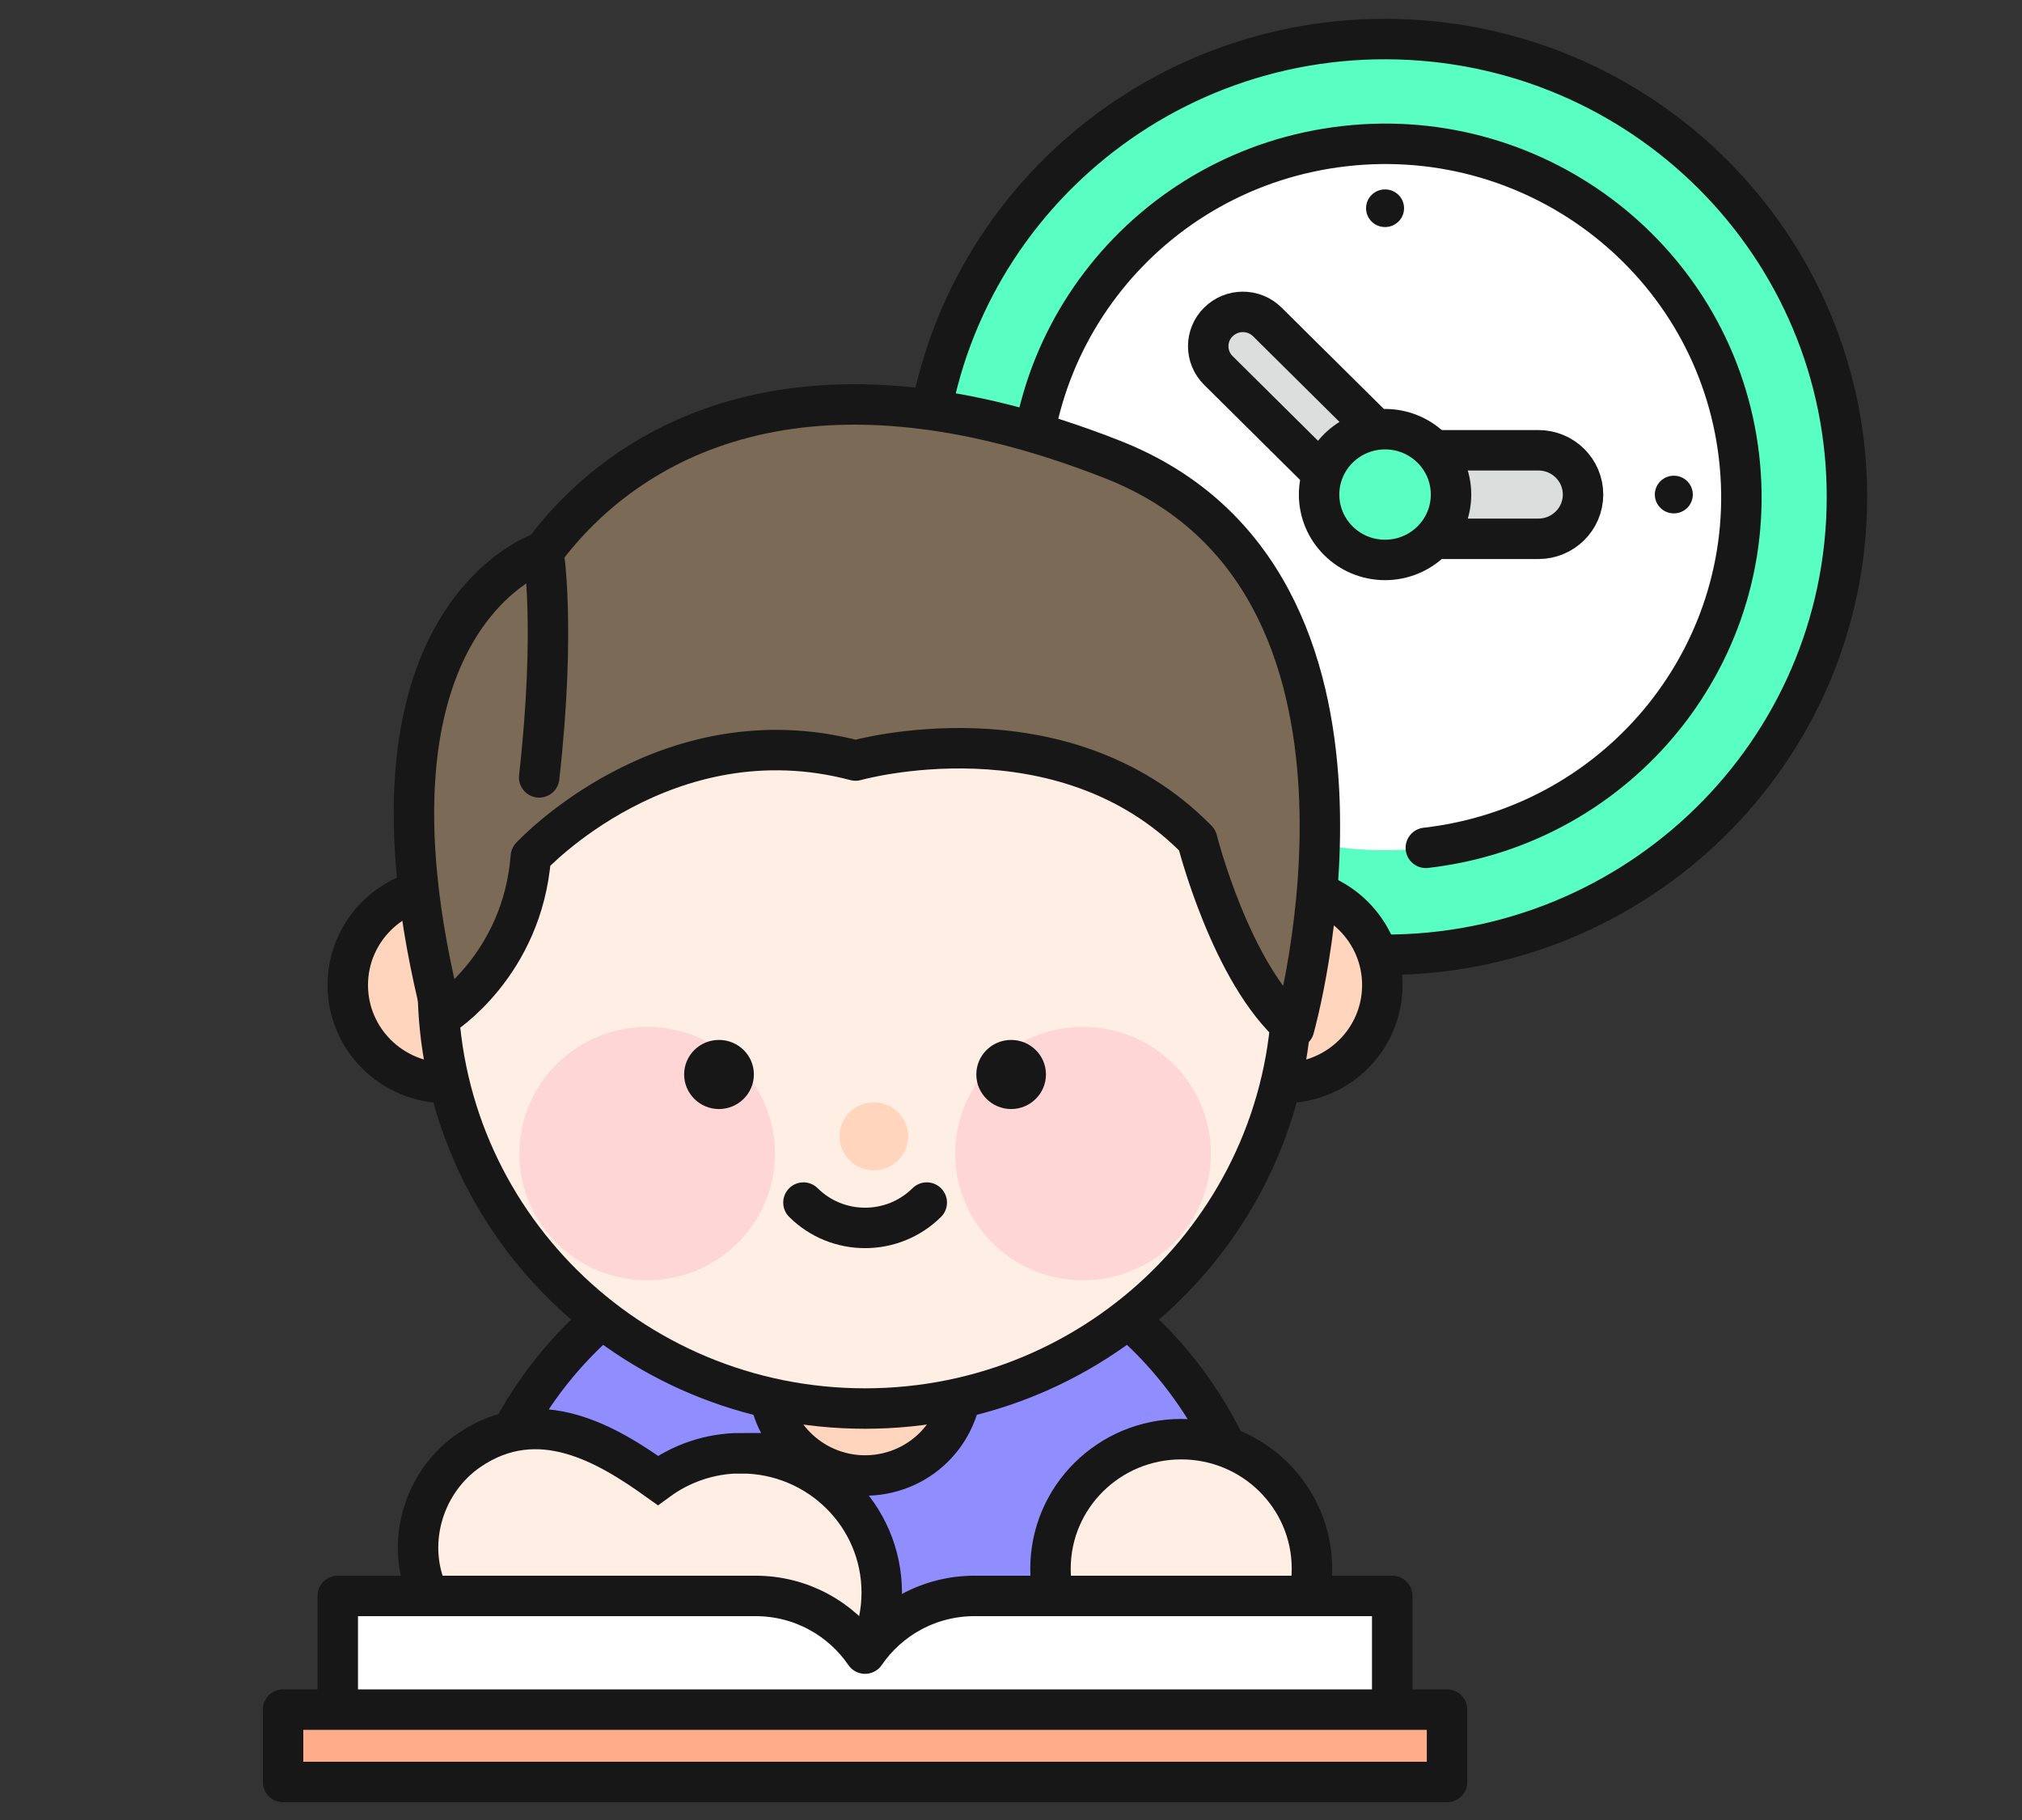 <svg width="100" height="90" viewBox="0 0 100 90" fill="none" xmlns="http://www.w3.org/2000/svg">
<rect x="0" y="0" width="100" height="90" fill="#333333" stroke="none"/>
<path d="M91.333 25.229C91.698 12.73 81.771 2.304 69.159 1.941C56.547 1.579 46.027 11.418 45.662 23.917C45.296 36.416 55.224 46.843 67.836 47.205C80.447 47.567 90.968 37.728 91.333 25.229Z" fill="#59FFC2" stroke="#171717" stroke-width="2" stroke-linecap="round" stroke-linejoin="round"/>
<path d="M86.1 23.693C85.609 14.059 77.328 6.647 67.607 7.134C57.886 7.621 50.408 15.827 50.899 25.461C51.39 35.095 59.671 42.507 69.392 42.02C79.112 41.533 86.591 33.327 86.1 23.693Z" fill="white"/>
<path d="M70.515 41.926C80.184 40.822 87.119 32.162 86.005 22.579C84.891 12.997 76.147 6.124 66.484 7.228C56.815 8.332 49.88 16.993 50.994 26.575" stroke="#171717" stroke-width="2" stroke-linecap="round" stroke-linejoin="round"/>
<path d="M68.91 24.498C68.24 25.162 67.159 25.162 66.488 24.498L60.257 18.321C59.586 17.657 59.586 16.581 60.257 15.921C60.927 15.257 62.008 15.257 62.678 15.921L68.91 22.097C69.581 22.762 69.581 23.838 68.91 24.498Z" fill="#DCDDDD" stroke="#171717" stroke-width="2" stroke-linecap="round" stroke-linejoin="round"/>
<path d="M78.291 24.455C78.291 25.667 77.299 26.645 76.081 26.645H70.714C69.491 26.645 68.504 25.663 68.504 24.455C68.504 23.244 69.496 22.266 70.714 22.266H76.081C77.304 22.266 78.291 23.248 78.291 24.455Z" fill="#DCDDDD" stroke="#171717" stroke-width="2" stroke-linecap="round" stroke-linejoin="round"/>
<path d="M55.153 24.456C55.153 23.941 54.733 23.524 54.214 23.524C53.694 23.524 53.279 23.941 53.279 24.456C53.279 24.97 53.699 25.387 54.214 25.387C54.728 25.387 55.153 24.97 55.153 24.456Z" fill="#171717"/>
<path d="M83.72 24.456C83.72 23.941 83.3 23.524 82.781 23.524C82.261 23.524 81.841 23.941 81.841 24.456C81.841 24.97 82.261 25.387 82.781 25.387C83.3 25.387 83.72 24.97 83.72 24.456Z" fill="#171717"/>
<path d="M71.762 24.456C71.762 22.668 70.298 21.223 68.499 21.223C66.701 21.223 65.237 22.673 65.237 24.456C65.237 26.238 66.696 27.689 68.499 27.689C70.303 27.689 71.762 26.238 71.762 24.456Z" fill="#59FFC2" stroke="#171717" stroke-width="2" stroke-linecap="round" stroke-linejoin="round"/>
<path d="M68.499 11.228C69.019 11.228 69.439 10.812 69.439 10.297C69.439 9.783 69.019 9.366 68.499 9.366C67.98 9.366 67.56 9.783 67.56 10.297C67.56 10.812 67.98 11.228 68.499 11.228Z" fill="#171717"/>
<path d="M23.044 80.818V79.919C23.044 69.114 31.884 60.352 42.782 60.352C53.685 60.352 62.52 69.114 62.52 79.919V80.818" fill="#908DFF"/>
<path d="M23.044 80.818V79.919C23.044 69.114 31.884 60.352 42.782 60.352C53.685 60.352 62.52 69.114 62.52 79.919V80.818" stroke="#171717" stroke-width="2" stroke-linecap="round" stroke-linejoin="round"/>
<path d="M43.893 72.835C46.472 72.229 48.067 69.665 47.456 67.109C46.844 64.553 44.257 62.972 41.678 63.578C39.099 64.184 37.504 66.748 38.116 69.304C38.727 71.86 41.314 73.441 43.893 72.835Z" fill="#FFD6BD" stroke="#171717" stroke-width="2" stroke-miterlimit="10"/>
<path d="M64.884 77.576C64.884 74.036 61.99 71.168 58.419 71.168C54.847 71.168 51.953 74.036 51.953 77.576C51.953 81.116 54.847 83.984 58.419 83.984C61.99 83.984 64.884 81.116 64.884 77.576Z" fill="#FFEEE3" stroke="#171717" stroke-width="2" stroke-miterlimit="10"/>
<path d="M36.658 71.86C35.114 71.86 33.687 72.365 32.536 73.208C30.049 71.431 26.646 69.376 23.212 71.709C18.835 74.678 19.284 83.545 31.298 83.141C32.572 84.666 34.497 85.64 36.653 85.64C40.494 85.64 43.607 82.555 43.607 78.753C43.607 74.95 40.494 71.865 36.653 71.865L36.658 71.86Z" fill="#FFEEE3" stroke="#171717" stroke-width="2" stroke-miterlimit="10"/>
<path d="M26.972 48.713C26.972 46.036 24.786 43.87 22.086 43.87C19.386 43.87 17.2 46.036 17.2 48.713C17.2 51.389 19.386 53.555 22.086 53.555C24.786 53.555 26.972 51.389 26.972 48.713Z" fill="#FFD6BD" stroke="#171717" stroke-width="2" stroke-miterlimit="10"/>
<path d="M68.364 48.713C68.364 46.036 66.178 43.87 63.478 43.87C60.777 43.87 58.592 46.036 58.592 48.713C58.592 51.389 60.777 53.555 63.478 53.555C66.178 53.555 68.364 51.389 68.364 48.713Z" fill="#FFD6BD" stroke="#171717" stroke-width="2" stroke-miterlimit="10"/>
<path d="M63.911 48.713C63.911 37.15 54.45 27.773 42.782 27.773C31.114 27.773 21.653 37.15 21.653 48.713C21.653 60.276 31.114 69.653 42.782 69.653C54.45 69.653 63.911 60.276 63.911 48.713Z" fill="#FFEEE3" stroke="#171717" stroke-width="2" stroke-miterlimit="10"/>
<path d="M38.329 57.046C38.329 53.587 35.496 50.779 32.006 50.779C28.516 50.779 25.683 53.587 25.683 57.046C25.683 60.505 28.516 63.312 32.006 63.312C35.496 63.312 38.329 60.505 38.329 57.046Z" fill="#FFD6D6"/>
<path d="M59.886 57.046C59.886 53.587 57.053 50.779 53.563 50.779C50.073 50.779 47.24 53.587 47.24 57.046C47.24 60.505 50.073 63.312 53.563 63.312C57.053 63.312 59.886 60.505 59.886 57.046Z" fill="#FFD6D6"/>
<path d="M44.912 56.191C44.912 55.262 44.153 54.51 43.215 54.51C42.278 54.51 41.518 55.262 41.518 56.191C41.518 57.12 42.278 57.873 43.215 57.873C44.153 57.873 44.912 57.12 44.912 56.191Z" fill="#FFD6BD"/>
<path d="M37.284 53.132C37.284 52.187 36.51 51.425 35.557 51.425C34.604 51.425 33.835 52.187 33.835 53.132C33.835 54.076 34.609 54.843 35.557 54.843C36.505 54.843 37.284 54.076 37.284 53.132Z" fill="#171717"/>
<path d="M51.729 53.132C51.729 52.187 50.955 51.425 50.007 51.425C49.059 51.425 48.285 52.187 48.285 53.132C48.285 54.076 49.059 54.843 50.007 54.843C50.955 54.843 51.729 54.076 51.729 53.132Z" fill="#171717"/>
<path d="M39.735 59.468C41.416 61.139 44.147 61.139 45.834 59.468H39.735Z" fill="#FFEEE3"/>
<path d="M39.735 59.468C41.416 61.139 44.147 61.139 45.834 59.468" stroke="#171717" stroke-width="2" stroke-linecap="round" stroke-linejoin="round"/>
<path d="M48.203 78.919C45.946 78.919 43.959 80.05 42.782 81.772C41.605 80.05 39.618 78.919 37.361 78.919H16.705V84.726H68.853V78.919H48.203Z" fill="white" stroke="#171717" stroke-width="2" stroke-linecap="round" stroke-linejoin="round"/>
<path d="M71.564 84.54H14V88.12H71.564V84.54Z" fill="#FFAC8B" stroke="#171717" stroke-width="2" stroke-linecap="round" stroke-linejoin="round"/>
<path d="M21.872 50.223C21.872 50.223 25.836 47.743 26.253 42.366C26.253 42.366 32.928 35.13 42.313 37.609C42.313 37.609 52.534 34.716 59.208 41.538C59.208 41.538 60.874 48.152 64.003 50.839C64.003 50.839 70.259 28.722 55.035 22.728C39.811 16.734 31.048 21.693 26.88 27.278C26.88 27.278 16.868 30.378 21.872 50.223Z" fill="#7A6A56" stroke="#171717" stroke-width="2" stroke-linecap="round" stroke-linejoin="round"/>
<path d="M26.875 27.277C26.875 27.277 27.502 30.999 26.666 38.442" stroke="#171717" stroke-width="2" stroke-linecap="round" stroke-linejoin="round"/>
</svg>
